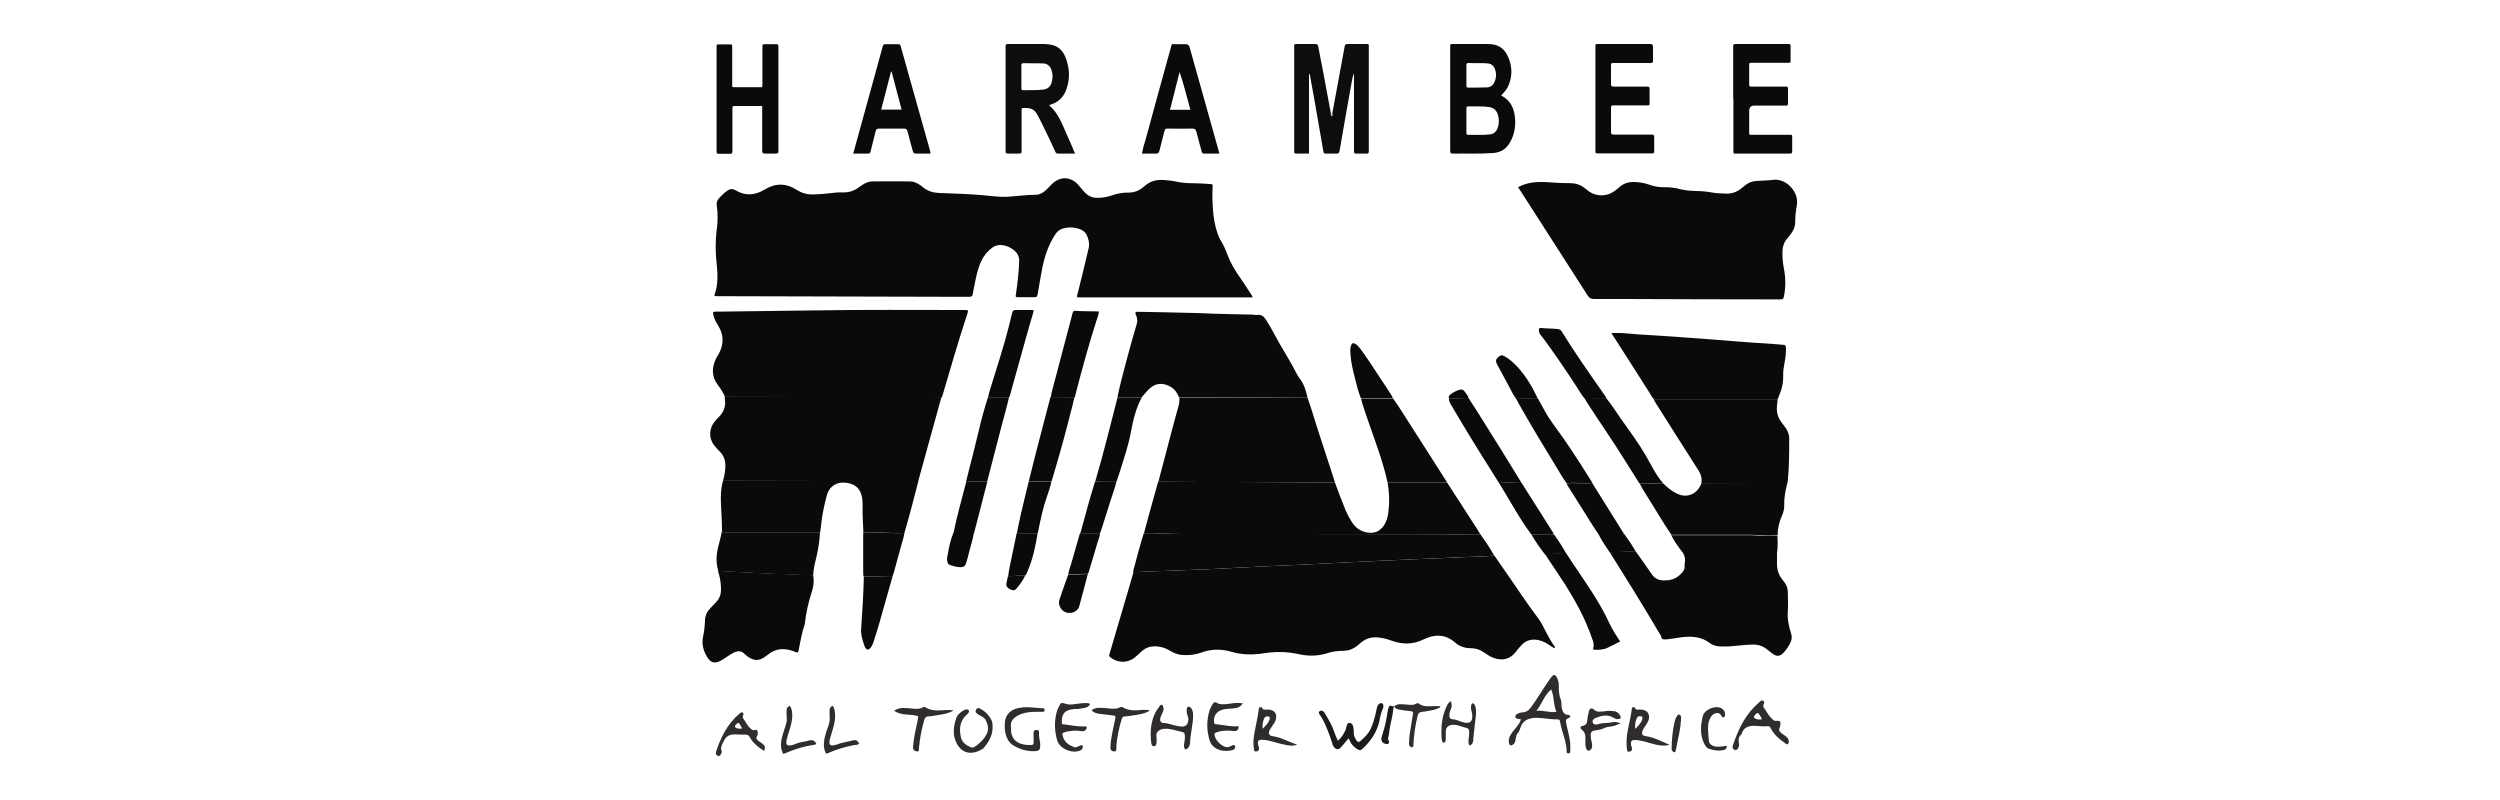 <?xml version="1.0" encoding="UTF-8"?>
<svg xmlns="http://www.w3.org/2000/svg" id="Angelicum" viewBox="0 0 125 40">
  <path d="M62.61,14.87h-8.75c-.02-.1.02-.18.04-.26.18-.74.37-1.49.54-2.23.04-.19,0-.35-.06-.52-.08-.25-.26-.38-.51-.44-.19-.05-.38-.06-.58-.03-.23.04-.41.14-.54.35-.33.51-.52,1.08-.64,1.68-.08.42-.15.83-.22,1.25-.04.19-.04.19-.23.19-.24,0-.47,0-.71,0-.18,0-.18,0-.15-.18.08-.54.14-1.08.16-1.63,0-.23-.09-.4-.26-.54-.17-.13-.35-.22-.56-.25-.18-.03-.35,0-.51.11-.25.18-.44.41-.57.69-.18.39-.26.8-.34,1.22-.03.14-.06.28-.08.42-.02.11-.07.14-.17.14-.33,0-.66,0-.99,0-3.83-.01-7.66-.02-11.49-.03-.05,0-.1,0-.15,0-.13,0-.14-.01-.09-.14.15-.46.14-.94.09-1.41-.07-.6-.08-1.2,0-1.8.05-.38.06-.77,0-1.16-.03-.17.02-.3.13-.41.12-.13.25-.26.4-.36.13-.09.26-.1.4-.02.49.3.98.26,1.46-.03.53-.33,1.07-.33,1.6.01.27.17.56.25.88.23.24-.01.47-.02.71-.05.24-.03.49-.06.73-.05.3.01.56-.08.8-.26.19-.14.39-.27.64-.29.01,0,.03,0,.04,0,.62,0,1.25-.01,1.87,0,.18,0,.35.08.5.18.06.04.12.08.17.13.23.18.5.26.8.27.72.02,1.45.05,2.17.11.41.03.81.1,1.22.08.47-.03.94-.1,1.42-.1.19,0,.36-.09.5-.22.11-.1.21-.21.32-.32.41-.4.94-.38,1.32.05.1.11.19.23.29.34.19.21.42.32.7.3.22,0,.44-.04.65-.11.29-.1.58-.16.88-.15.3,0,.56-.12.78-.32.28-.25.6-.34.97-.31.21.02.41.03.62.08.27.06.54.08.81.08.29,0,.57.02.86.04.15.01.16.01.15.17-.02.37-.01.75.02,1.12.03.39.09.78.22,1.16.05.15.11.29.2.43.12.19.21.41.29.62.15.41.36.78.61,1.13.2.28.38.57.57.86.03.05.08.1.09.19Z" style="fill:#0a0a0c; stroke-width:0px;"></path>
  <path d="M74.72,27.78c.24.35.48.7.72,1.04.47.68.93,1.38,1.43,2.04.17.22.29.46.41.7.14.27.28.53.46.78.01.02.02.03,0,.07-.12-.04-.22-.12-.32-.19-.21-.14-.44-.23-.7-.24-.25,0-.46.08-.63.26-.1.11-.2.22-.29.34-.36.48-.86.46-1.29.24-.11-.06-.22-.14-.33-.21-.19-.13-.4-.2-.63-.2-.3,0-.57-.08-.79-.28-.49-.43-1.03-.43-1.58-.16-.52.26-1.05.26-1.58.07-.24-.09-.48-.15-.73-.17-.31-.02-.58.06-.82.26-.06.05-.12.1-.18.15-.21.17-.44.26-.71.26-.28,0-.56.04-.83.13-.46.14-.92.14-1.38.04-.58-.13-1.15-.14-1.73-.05-.57.09-1.12.09-1.68-.08-.49-.14-.99-.13-1.48.05-.3.11-.61.14-.93.12-.24-.01-.46-.11-.66-.23-.19-.12-.4-.18-.63-.2-.29-.02-.54.05-.75.24-.12.11-.24.23-.37.33-.33.26-.8.26-1.14.02-.14-.1-.14-.1-.09-.26.3-1.03.61-2.06.91-3.09.09-.32.19-.64.28-.97.07.02.14.01.21.01.69-.03,1.37-.06,2.06-.08.96-.03,1.92-.08,2.88-.13.9-.05,1.8-.09,2.71-.13.87-.04,1.75-.09,2.62-.13,1.21-.06,2.42-.12,3.63-.17.85-.04,1.7-.06,2.56-.11.46-.02.93-.02,1.39-.07Z" style="fill:#0a0a0c; stroke-width:0px;"></path>
  <path d="M75.9,9.36c.48-.26.98-.28,1.48-.25.38.03.76.05,1.14.05.27,0,.51.08.72.25.07.06.15.11.22.17.39.26.89.25,1.27-.03.1-.07.19-.15.28-.23.19-.15.4-.22.64-.22.28,0,.54.04.8.13.25.09.51.14.78.13.27,0,.53.03.79.1.24.06.48.08.72.09.28,0,.56.02.83.07.24.05.48.05.73.06.28.01.52-.07.74-.24.08-.07.17-.14.25-.2.15-.11.31-.17.5-.19.29-.02.59-.02.88-.06.64-.08,1.3.62,1.17,1.28-.05.27-.08.55-.08.83,0,.22-.08.42-.22.6-.07.08-.13.17-.2.25-.15.19-.22.41-.22.66,0,.27.02.53.07.79.09.45.1.9.02,1.35-.04.22-.05.22-.26.22-2.57,0-5.13-.01-7.7-.02-.52,0-1.03,0-1.55,0-.16,0-.24-.05-.32-.18-1.01-1.58-2.02-3.15-3.03-4.72-.15-.23-.29-.45-.44-.68Z" style="fill:#0a0a0c; stroke-width:0px;"></path>
  <path d="M36.24,19.82c-.09-.2-.21-.39-.34-.56-.33-.43-.32-.89-.09-1.35.04-.08.09-.15.13-.22.25-.47.26-.93-.02-1.39-.1-.17-.21-.34-.25-.54-.03-.17-.03-.17.13-.18.09,0,.17,0,.26,0,1.57-.02,3.14-.04,4.71-.06,2.46-.04,4.92-.02,7.37-.02.3,0,.3-.02.2.27-.43,1.32-.82,2.65-1.21,3.99-.01.04-.03.08-.05.12-.26,0-.53-.02-.79-.02-3.28,0-6.57-.01-9.85-.02-.06,0-.13,0-.19,0Z" style="fill:#0a0a0c; stroke-width:0px;"></path>
  <path d="M36.24,19.82c.06,0,.13,0,.19,0,3.28,0,6.57.01,9.85.02.27,0,.53.02.79.02-.39,1.4-.77,2.8-1.16,4.2-.02,0-.04,0-.06,0-3.16,0-6.33-.02-9.49-.02-.07,0-.14.01-.21-.01.08-.24.11-.49.12-.74,0-.27-.08-.5-.27-.7-.08-.09-.17-.17-.25-.27-.32-.37-.32-.88,0-1.26.06-.08.13-.15.2-.22.26-.26.35-.56.29-.92,0-.03,0-.06,0-.09Z" style="fill:#0a0a0c; stroke-width:0px;"></path>
  <path d="M66.74,24.11c.16.43.32.86.49,1.28.09.24.21.47.35.69.18.3.45.5.81.55.34.05.61-.07.8-.35.14-.2.2-.44.23-.68.06-.49.05-.98-.04-1.47.91,0,1.83,0,2.74,0,.08,0,.16,0,.23-.01.44.68.88,1.36,1.32,2.04.12.18.23.36.34.54-.08.05-.17.04-.25.04-.57,0-1.13-.03-1.7-.03-4.31-.01-8.62-.01-12.93-.01-.64,0-1.29-.05-1.93-.04.16-.6.32-1.2.49-1.8.07-.26.15-.52.22-.78.07,0,.14.01.21.01,2.55,0,5.1.02,7.65.03.32,0,.64,0,.97,0Z" style="fill:#0a0a0c; stroke-width:0px;"></path>
  <path d="M58.96,19.88c-.09-.19-.18-.38-.38-.51-.33-.21-.72-.27-1.07.03-.16.14-.29.31-.43.47-.4,0-.8,0-1.21,0,.13-.65.31-1.29.48-1.94.15-.58.32-1.16.49-1.74.04-.13.02-.24-.01-.36-.02-.07-.07-.13-.06-.2.03-.05.09-.04.14-.04.95.02,1.91.03,2.86.06.25,0,.5.02.75.03.7.02,1.4.04,2.11.05.07,0,.15.03.21.02.26-.05.38.11.5.3.25.4.45.81.69,1.22.29.48.57.96.83,1.46.04.08.09.15.14.21.21.28.3.61.38.95-.09,0-.19,0-.28,0-2.05,0-4.1-.02-6.14-.02Z" style="fill:#0a0a0c; stroke-width:0px;"></path>
  <path d="M58.96,19.88c2.05,0,4.1.02,6.14.02.09,0,.19,0,.28,0,.18.49.32.99.48,1.49.3.91.59,1.82.89,2.73-.32,0-.64,0-.97,0-2.55,0-5.1-.02-7.65-.03-.07,0-.14,0-.21-.01.18-.7.37-1.39.55-2.09.15-.58.31-1.16.47-1.74.04-.13.02-.25.03-.38Z" style="fill:#0a0a0c; stroke-width:0px;"></path>
  <path d="M88.85,27.56c0,.19,0,.39,0,.58-.01.32.07.59.27.84.05.06.09.13.14.19.09.13.12.27.13.42.01.33.02.66,0,.99-.03.37.05.73.16,1.08.07.21.03.39-.08.57-.09.16-.19.31-.32.43-.16.16-.31.17-.5.04-.09-.06-.18-.14-.27-.21-.22-.18-.46-.27-.75-.26-.4,0-.79.07-1.18.09-.16,0-.33.01-.49,0-.17-.02-.33-.06-.46-.16-.5-.38-1.05-.36-1.62-.27-.21.03-.41.07-.62.08-.1,0-.18,0-.2-.13,0-.07-.06-.13-.1-.19-.79-1.35-1.62-2.68-2.46-4.02.07-.04.14-.02.21-.03.36-.01.71-.03,1.07-.04.27.38.54.75.8,1.14.16.24.38.33.66.32.26,0,.5-.06.71-.24.17-.15.32-.29.28-.54,0-.01,0-.03,0-.04.06-.24,0-.45-.14-.65.2,0,.4-.02.6-.02,1.39-.02,2.78,0,4.16.02Z" style="fill:#0a0a0c; stroke-width:0px;"></path>
  <path d="M57.2,26.66c.64-.01,1.29.04,1.93.04,4.31,0,8.62,0,12.93.01.57,0,1.13.03,1.7.03.09,0,.17.01.25-.04.25.35.49.7.7,1.08-.46.05-.93.05-1.39.07-.85.04-1.7.07-2.56.11-1.21.05-2.42.11-3.63.17-.87.04-1.75.09-2.62.13-.9.04-1.8.08-2.71.13-.96.05-1.92.1-2.88.13-.69.02-1.37.06-2.06.08-.07,0-.14.01-.21-.01.17-.65.34-1.29.54-1.93Z" style="fill:#0a0a0c; stroke-width:0px;"></path>
  <path d="M82.7,19.96c-.1-.08-.14-.2-.21-.3-.61-.96-1.22-1.92-1.84-2.88-.02-.04-.04-.07-.08-.13.17,0,.31,0,.46,0,.3.02.6.05.9.07.76.05,1.52.09,2.27.15.87.06,1.74.13,2.61.2.66.05,1.33.1,1.99.14.12,0,.24.03.36.03.1,0,.13.05.14.15,0,.24-.02.49-.07.73-.04.22-.08.44-.07.66.01.34-.06.66-.19.96-.03.08-.05.17-.1.23-.73,0-1.46,0-2.19,0-1.33,0-2.66,0-3.99,0Z" style="fill:#0a0a0c; stroke-width:0px;"></path>
  <path d="M82.7,19.96c1.33,0,2.66,0,3.99,0,.73,0,1.46,0,2.19,0-.01.15-.03.3-.04.45,0,.26.07.49.23.7.06.08.12.16.18.24.13.17.21.36.21.58,0,.7,0,1.4-.07,2.1,0,.06-.02.11-.04.17-1.34,0-2.69,0-4.03-.01-.09,0-.17,0-.26-.01.05-.24,0-.44-.13-.65-.73-1.14-1.45-2.28-2.17-3.42-.03-.04-.05-.09-.07-.13Z" style="fill:#0a0a0c; stroke-width:0px;"></path>
  <path d="M36.16,24.02c.07.02.14.01.21.01,3.16,0,6.33.02,9.49.02.02,0,.04,0,.06,0-.22.87-.45,1.74-.7,2.6-.68.02-1.37-.05-2.05-.03-.02-.44-.05-.87-.04-1.31,0-.18,0-.36-.05-.53-.1-.38-.34-.62-.88-.65-.41-.02-.74.22-.85.61-.13.48-.24.97-.29,1.47-.01.14-.04.27-.05.4-1.57,0-3.14,0-4.71,0-.07,0-.14.02-.2-.04,0-.45-.03-.9-.05-1.35-.02-.41-.01-.81.11-1.21Z" style="fill:#0a0a0c; stroke-width:0px;"></path>
  <path d="M40.66,28.77c.05.28.02.55-.07.82-.16.5-.28,1.01-.34,1.53,0,.03,0,.06-.01.08-.15.43-.22.88-.31,1.32,0,.03-.02.07-.04.1-.08.01-.13-.03-.19-.05-.46-.17-.9-.17-1.3.16-.07.05-.14.1-.21.15-.22.14-.44.16-.67.03-.12-.06-.22-.14-.31-.23-.15-.14-.3-.14-.48-.07-.13.06-.25.14-.37.22-.14.09-.27.19-.42.25-.22.09-.39.04-.53-.15-.22-.32-.34-.68-.26-1.08.06-.27.09-.55.1-.83,0-.21.08-.41.23-.57.11-.12.23-.24.34-.36.16-.17.23-.38.23-.61,0-.25-.03-.49-.09-.72-.02-.07-.05-.14-.05-.21.05,0,.1,0,.15,0,.69.04,1.37.08,2.06.11.84.04,1.69.06,2.53.1Z" style="fill:#0a0a0c; stroke-width:0px;"></path>
  <path d="M85.07,24.16c.08.02.17.01.26.01,1.34,0,2.69,0,4.03.01-.1.37-.16.74-.15,1.12,0,.16-.04.31-.1.46-.15.32-.23.66-.23,1.02-.08-.03-.17-.04-.25-.02-.11.03-.23.02-.34.02-.25,0-.5-.04-.75-.04-1.32,0-2.64,0-3.97,0-.37-.54-.7-1.1-1.04-1.65-.19-.31-.39-.6-.55-.92.07,0,.14,0,.21,0,.32,0,.64.02.96-.01.22.22.45.41.74.54.47.21.92,0,1.12-.4.02-.04.04-.09.07-.13Z" style="fill:#0a0a0c; stroke-width:0px;"></path>
  <path d="M66.61,5.7c.18-.99.37-1.98.55-2.98.02-.13.05-.25.07-.38.01-.11.06-.14.17-.14.29,0,.57,0,.86,0,.21,0,.18,0,.18.19,0,1.7,0,3.4,0,5.1,0,.03,0,.06,0,.09,0,.07-.03.1-.1.1-.18,0-.36,0-.54,0-.07,0-.1-.03-.1-.1,0-.14,0-.27,0-.41,0-1.09,0-2.18,0-3.27,0-.08,0-.16-.01-.24-.08.24-.11.5-.16.75-.19,1.04-.37,2.09-.55,3.13-.02.11-.06.14-.16.14-.16,0-.32,0-.47,0-.16,0-.16,0-.19-.16-.06-.35-.12-.69-.18-1.04-.16-.92-.32-1.84-.49-2.77-.01,0-.03,0-.04,0v3.97c-.24,0-.45,0-.65,0-.06,0-.09-.03-.09-.09,0-.05,0-.1,0-.15,0-1.66,0-3.33,0-4.99,0-.03,0-.06,0-.09,0-.16,0-.16.15-.16.3,0,.6,0,.9,0,.12,0,.14.05.16.15.07.4.15.8.23,1.2.13.72.27,1.44.4,2.15,0,.01,0,.03,0,.04,0,.03.01.07.03.07.03,0,.05-.03.05-.05,0-.02,0-.04,0-.06Z" style="fill:#0d0d0f; stroke-width:0px;"></path>
  <path d="M75.07,4.78c.46.24.64.64.68,1.12.04.42-.03.83-.24,1.2-.18.33-.45.52-.84.55-.68.05-1.36.02-2.04.03-.08,0-.12-.02-.12-.11,0-.04,0-.07,0-.11,0-1.68,0-3.37,0-5.05,0-.04,0-.09,0-.13,0-.05.02-.08.08-.08.02,0,.04,0,.06,0,.58,0,1.16,0,1.74,0,.57,0,.91.26,1.1.87.13.43.1.86-.1,1.28-.08.16-.21.29-.33.42ZM73.32,6.04c0,.2,0,.4,0,.6,0,.05,0,.1.08.1.37,0,.73.02,1.09-.02.2-.02.34-.15.4-.34.07-.21.07-.42.01-.63-.07-.23-.21-.36-.45-.4-.35-.05-.7-.02-1.05-.03-.07,0-.08.04-.08.1,0,.21,0,.42,0,.62ZM73.32,3.75c0,.17,0,.34,0,.52,0,.06,0,.11.09.11.31,0,.62,0,.92-.01.17,0,.32-.09.39-.26.11-.24.11-.49,0-.72-.07-.14-.19-.21-.34-.22-.31-.03-.63,0-.95-.02-.08,0-.12.03-.11.11,0,.16,0,.33,0,.49Z" style="fill:#0a0a0c; stroke-width:0px;"></path>
  <path d="M53.76,7.68c-.31,0-.58,0-.86,0-.1,0-.12-.06-.15-.13-.18-.39-.36-.78-.55-1.16-.11-.22-.21-.44-.33-.65-.17-.31-.35-.35-.72-.34-.06,0-.07.03-.07.08,0,.05,0,.1,0,.15,0,.62,0,1.25,0,1.87,0,.17,0,.18-.18.18-.16,0-.33,0-.49,0-.09,0-.14-.02-.13-.12,0-.04,0-.09,0-.13,0-1.66,0-3.33,0-4.99,0-.05,0-.1,0-.15,0-.06.03-.09.09-.09.01,0,.03,0,.04,0,.59,0,1.19,0,1.78,0,.62.01,1,.21,1.19,1,.1.39.09.78-.03,1.17-.12.42-.38.73-.82.86-.02,0-.03.02-.07.04.46.39.65.94.88,1.46.14.3.27.61.41.94ZM51.07,3.82c0,.19,0,.39,0,.58,0,.06,0,.11.09.11.34-.01.67.01,1.01-.03.22-.03.35-.15.41-.35.06-.2.07-.41,0-.61-.06-.21-.21-.34-.43-.35-.32-.01-.64,0-.97-.01-.08,0-.12.03-.11.11,0,.19,0,.37,0,.56Z" style="fill:#0d0d0f; stroke-width:0px;"></path>
  <path d="M82.63,3.12c-.08.05-.17.03-.24.03-.56,0-1.12,0-1.68,0-.15,0-.16,0-.16.15,0,.3,0,.6,0,.9,0,.1.03.13.13.13.49,0,.99,0,1.48,0,.04,0,.09,0,.13,0,.18,0,.19,0,.19.19,0,.2,0,.4,0,.6,0,.15,0,.15-.15.15-.51,0-1.02,0-1.53,0-.04,0-.09,0-.13,0-.1-.01-.12.04-.12.12,0,.4,0,.8,0,1.2,0,.12.04.14.15.14.59,0,1.18,0,1.76,0,.04,0,.09,0,.13,0,.08,0,.12.02.12.11,0,.24,0,.49,0,.73,0,.07-.03.11-.1.1-.02,0-.04,0-.06,0-.87,0-1.75,0-2.62,0-.16,0-.16,0-.16-.16,0-1.72,0-3.44,0-5.16,0-.15,0-.15.15-.15.86,0,1.72,0,2.58,0,.11,0,.15.03.15.14,0,.26,0,.51,0,.77Z" style="fill:#0a0a0c; stroke-width:0px;"></path>
  <path d="M38.13,5.3c-.47,0-.91,0-1.36,0-.14,0-.15,0-.15.16,0,.65,0,1.3,0,1.96,0,.04,0,.09,0,.13,0,.1-.02.15-.13.14-.19,0-.37,0-.56,0-.07,0-.1-.03-.1-.1,0-.04,0-.09,0-.13,0-1.67,0-3.34,0-5.01,0-.26-.04-.23.24-.23.13,0,.26,0,.39,0,.15,0,.15,0,.15.15,0,.58,0,1.16,0,1.74,0,.29-.04.25.25.25.38,0,.76,0,1.14,0,.03,0,.07,0,.1,0,.03-.11.02-.21.02-.31,0-.56,0-1.12,0-1.68,0-.15,0-.16.15-.16.16,0,.33,0,.49,0,.15,0,.16,0,.16.15,0,.14,0,.29,0,.43,0,1.54,0,3.08,0,4.62,0,.05,0,.1,0,.15,0,.1-.04.12-.13.12-.18,0-.36,0-.54,0-.12,0-.14-.05-.14-.15,0-.67,0-1.33,0-2,0-.07,0-.14,0-.24Z" style="fill:#0a0a0c; stroke-width:0px;"></path>
  <path d="M40.66,28.77c-.84-.03-1.69-.06-2.53-.1-.69-.03-1.37-.08-2.06-.11-.05,0-.1,0-.15,0-.13-.39-.11-.79-.02-1.18.06-.27.15-.53.19-.81.06.06.13.04.2.04,1.57,0,3.14,0,4.71,0-.02.44-.09.86-.19,1.29-.07.28-.14.57-.15.86Z" style="fill:#0a0a0c; stroke-width:0px;"></path>
  <path d="M86.66,4.94c0-.85,0-1.71,0-2.56,0-.18,0-.18.17-.18.85,0,1.69,0,2.54,0,.16,0,.16,0,.16.17,0,.19,0,.37,0,.56,0,.24.02.21-.22.21-.54,0-1.08,0-1.61,0-.28,0-.24-.02-.24.24,0,.27,0,.53,0,.8,0,.15,0,.15.16.15.53,0,1.06,0,1.59,0,.2,0,.19-.01.19.19,0,.19,0,.39,0,.58,0,.18,0,.18-.17.18-.5,0-1,0-1.51,0q-.26,0-.26.26c0,.33,0,.66,0,.99,0,.24-.03.21.22.21.58,0,1.16,0,1.74,0,.2,0,.19-.02.19.18,0,.2,0,.4,0,.6,0,.15,0,.15-.15.16-.24,0-.49,0-.73,0-.61,0-1.22,0-1.83,0-.25,0-.23.04-.23-.22,0-.84,0-1.68,0-2.52Z" style="fill:#0a0a0c; stroke-width:0px;"></path>
  <path d="M46.51,7.68c-.24,0-.48,0-.71,0-.1,0-.14-.04-.16-.13-.09-.32-.18-.65-.26-.97-.03-.11-.07-.15-.18-.15-.42,0-.83,0-1.25,0-.11,0-.15.04-.17.14-.08.33-.17.66-.25,1-.02.09-.06.12-.14.11-.24,0-.47,0-.73,0,.09-.33.17-.63.26-.94.4-1.45.8-2.91,1.2-4.36.05-.17.05-.17.23-.17.16,0,.32,0,.47,0,.19,0,.19,0,.24.19.18.65.37,1.31.55,1.96.3,1.07.6,2.13.9,3.2,0,.03.02.07,0,.13ZM44.58,3.58s-.02,0-.03,0c-.16.63-.32,1.26-.49,1.9h1.02c-.17-.64-.33-1.27-.5-1.9Z" style="fill:#0a0a0c; stroke-width:0px;"></path>
  <path d="M57.1,7.68c.04-.26.12-.5.19-.74.41-1.52.83-3.03,1.25-4.55.06-.23.03-.18.24-.18.16,0,.33,0,.49,0,.13,0,.17.04.21.15.18.65.37,1.31.55,1.96.29,1.05.59,2.09.88,3.14.02.07.04.14.06.22-.27,0-.52,0-.77,0-.09,0-.1-.05-.12-.12-.09-.33-.18-.65-.26-.97-.03-.11-.07-.16-.2-.16-.4.01-.8,0-1.2,0-.16,0-.16,0-.21.17-.08.31-.16.62-.24.94-.03.11-.08.15-.19.14-.22,0-.44,0-.68,0ZM59.52,5.49c-.18-.65-.33-1.28-.54-1.89-.16.63-.32,1.25-.48,1.89h1.02Z" style="fill:#0a0a0c; stroke-width:0px;"></path>
  <path d="M72.35,24.12c-.08,0-.16.01-.23.01-.91,0-1.83,0-2.74,0-.24-1.1-.65-2.14-1.01-3.19-.11-.34-.24-.68-.32-1.02.11,0,.21,0,.32,0,.43,0,.85,0,1.28,0,.31.42.57.87.86,1.31.6.93,1.19,1.87,1.79,2.8.02.04.04.07.06.11Z" style="fill:#0a0a0c; stroke-width:0px;"></path>
  <path d="M78.3,27.65c.74,1.15,1.58,2.24,2.16,3.49.15.32.34.63.55.93-.23.12-.44.23-.66.33-.19.09-.4.09-.61.09-.06,0-.1-.03-.08-.09.06-.16,0-.31-.05-.46-.34-1-.84-1.91-1.41-2.8-.26-.41-.54-.81-.81-1.22-.05-.07-.09-.14-.14-.22.35-.02.7-.04,1.05-.06Z" style="fill:#0a0a0c; stroke-width:0px;"></path>
  <path d="M52.54,19.86c.04-.3.14-.58.21-.87.29-1.1.58-2.2.87-3.3.02-.08.04-.16.14-.15.39.03.79.02,1.18.03,0,.18-.08.32-.12.47-.39,1.22-.73,2.46-1.05,3.7-.01.05-.01.1-.05.14-.39,0-.79,0-1.18-.01Z" style="fill:#0a0a0c; stroke-width:0px;"></path>
  <path d="M78.34,24.17c-.2-.26-.36-.55-.53-.83-.64-1.05-1.28-2.1-1.88-3.17-.04-.07-.08-.15-.12-.23.36-.02.73,0,1.09-.01.11.21.23.41.34.62.27.49.62.92.94,1.38.5.72.97,1.46,1.44,2.21-.19.03-.38,0-.57.01-.23,0-.47-.02-.7.01Z" style="fill:#0a0a0c; stroke-width:0px;"></path>
  <path d="M52.54,19.86c.39,0,.79,0,1.18.01-.1.47-.24.93-.35,1.39-.23.89-.48,1.77-.74,2.64-.02.06-.04.12-.06.18-.38,0-.75-.01-1.13-.02.34-1.39.71-2.77,1.07-4.16,0-.02.02-.04.03-.06Z" style="fill:#0a0a0c; stroke-width:0px;"></path>
  <path d="M83.14,24.16c-.32.03-.64,0-.96.01-.07,0-.14,0-.21,0-.23-.37-.47-.74-.7-1.11-.61-.99-1.28-1.94-1.91-2.92-.04-.07-.08-.13-.12-.2.11,0,.21,0,.32,0,.25,0,.51.02.76-.02.26.32.49.67.72,1.01.43.61.88,1.21,1.25,1.85.13.22.24.44.37.66.14.25.3.49.48.71Z" style="fill:#0a0a0c; stroke-width:0px;"></path>
  <path d="M73.43,19.91c.28.43.56.86.83,1.3.61.97,1.21,1.95,1.81,2.92-.1.03-.21.01-.32.01-.27,0-.53-.02-.8.01-.59-.94-1.18-1.87-1.75-2.82-.21-.36-.43-.72-.65-1.09-.06-.1-.1-.2-.11-.32.33,0,.65-.01.98-.02Z" style="fill:#0a0a0c; stroke-width:0px;"></path>
  <path d="M55.88,19.87c.4,0,.8,0,1.21,0-.29.53-.43,1.12-.54,1.71-.13.7-.36,1.37-.57,2.04-.05.16-.1.31-.16.47-.35,0-.71,0-1.06-.01.4-1.36.74-2.73,1.09-4.1,0-.03.02-.07.03-.1Z" style="fill:#0a0a0c; stroke-width:0px;"></path>
  <path d="M48.31,24.05c.21-.84.43-1.67.63-2.52.13-.56.28-1.12.46-1.67.35,0,.7,0,1.05,0-.1.48-.25.95-.37,1.43-.24.93-.48,1.85-.72,2.78-.08,0-.16,0-.24,0-.27-.01-.54.02-.82-.02Z" style="fill:#0a0a0c; stroke-width:0px;"></path>
  <path d="M50.46,19.86c-.35,0-.7,0-1.05,0,.02-.17.08-.33.13-.5.31-1.02.65-2.03.91-3.07.05-.22.11-.43.16-.65.02-.1.07-.14.18-.14.26,0,.52,0,.77,0,.13,0,.14.01.1.14-.13.44-.26.88-.38,1.32-.25.9-.5,1.79-.75,2.69-.02.07-.03.14-.07.2Z" style="fill:#0a0a0c; stroke-width:0px;"></path>
  <path d="M83.56,26.76c1.32,0,2.64,0,3.97,0,.25,0,.5.04.75.04.11,0,.23,0,.34-.02.08-.02.17-.01.25.02.02.26.02.52-.01.78-1.39-.02-2.78-.04-4.16-.02-.2,0-.4.02-.6.02-.2-.25-.38-.52-.53-.8Z" style="fill:#0a0a0c; stroke-width:0px;"></path>
  <path d="M80.33,19.93c-.25.04-.51,0-.76.02-.11,0-.21,0-.32,0-.17-.2-.3-.43-.45-.66-.51-.78-1.03-1.55-1.58-2.3-.07-.09-.14-.18-.21-.27-.05-.06-.06-.13-.07-.2,0-.09.02-.13.12-.12.27.03.54.02.81.05.1.01.17.04.22.13.66,1.07,1.38,2.09,2.1,3.12.05.07.11.13.13.22Z" style="fill:#0a0a0c; stroke-width:0px;"></path>
  <path d="M43.17,26.62c.68-.02,1.37.06,2.05.03-.02.19-.09.37-.14.56-.13.47-.26.95-.39,1.42-.02.08-.05.15-.08.22-.48-.01-.96-.02-1.44-.03,0-.06-.01-.13-.01-.19,0-.62,0-1.24,0-1.86,0-.05,0-.1,0-.15Z" style="fill:#0a0a0c; stroke-width:0px;"></path>
  <path d="M43.18,28.82c.48.01.96.02,1.44.03-.23.8-.45,1.6-.68,2.4-.08.27-.16.53-.25.8-.04.13-.09.26-.18.36-.09.1-.17.09-.24-.02-.02-.02-.03-.05-.04-.08-.11-.3-.2-.6-.17-.92.06-.83.11-1.66.13-2.49,0-.03,0-.06.01-.08Z" style="fill:#0a0a0c; stroke-width:0px;"></path>
  <path d="M78.34,24.17c.23-.04.47,0,.7-.01.19,0,.38.01.57-.01.53.85,1.07,1.71,1.6,2.56-.06.07-.15.04-.22.04-.35,0-.69,0-1.04,0-.29-.42-.55-.85-.82-1.28-.23-.37-.47-.74-.7-1.11-.04-.06-.08-.12-.1-.19Z" style="fill:#0a0a0c; stroke-width:0px;"></path>
  <path d="M74.95,24.15c.27-.03.53,0,.8-.01.11,0,.21.01.32-.01.53.84,1.06,1.68,1.59,2.51.01.02.02.04.02.06-.06.07-.15.04-.22.04-.29,0-.58,0-.88,0-.32-.42-.59-.86-.86-1.31-.26-.43-.51-.86-.77-1.29Z" style="fill:#0a0a0c; stroke-width:0px;"></path>
  <path d="M76.04,35.96c-.06,0-.11-.01-.16-.02-.05-.01-.1-.03-.11-.09-.01-.07.02-.11.07-.14.08-.05.17-.08.26-.09.2,0,.34-.1.46-.27.31-.42.56-.86.86-1.29.06-.08.11-.17.18-.24.08-.1.17-.09.23.03.07.13.11.26.11.41,0,.24,0,.48.1.72.05.13.02.28.05.42.04.19.11.34.34.35.04,0,.07.02.08.06,0,.05-.03.07-.07.09-.16.07-.16.07-.13.25.06.34.17.67.2,1.01.01.14.01.27,0,.41,0,.06-.02.1-.09.1-.08,0-.09-.04-.09-.11,0-.36-.12-.69-.22-1.02-.04-.15-.08-.3-.11-.46-.01-.06-.02-.11-.1-.11-.35.01-.7-.07-1.05-.08-.1,0-.2,0-.3.03-.27.05-.45.21-.53.47-.03.1-.06.19-.13.26-.08.09-.09.21-.11.32-.02.11-.04.23-.17.28-.07.03-.12.03-.15-.06-.05-.15-.02-.28.05-.41.08-.16.21-.29.32-.43.08-.11.17-.21.21-.37ZM77.55,34.48c-.35.29-.44.71-.73,1.06.36-.04.66.11,1,.05-.16-.36-.1-.74-.26-1.12Z" style="fill:#302c2e; stroke-width:0px;"></path>
  <path d="M69.64,19.9c-.43,0-.85,0-1.28,0-.11,0-.21,0-.32,0-.14-.33-.21-.68-.3-1.02-.09-.36-.18-.72-.21-1.09-.01-.17-.04-.34.02-.51.04-.13.11-.15.23-.08.09.06.16.14.23.23.36.48.68.99,1.01,1.49.18.26.35.53.52.79.04.06.08.12.1.19Z" style="fill:#0a0a0c; stroke-width:0px;"></path>
  <path d="M48.31,24.05c.27.04.54.01.82.02.08,0,.16,0,.24,0-.22.85-.44,1.7-.66,2.56,0,.01-.01.02-.02.04-.34,0-.68,0-1.02,0,.17-.82.39-1.62.6-2.42.02-.06.03-.12.05-.18Z" style="fill:#0a0a0c; stroke-width:0px;"></path>
  <path d="M51.44,24.07c.38,0,.75.01,1.13.02-.05.25-.14.49-.22.73-.2.56-.32,1.15-.44,1.74,0,.03-.02.07-.03.1-.28,0-.57,0-.85,0-.06,0-.13,0-.18-.04.11-.57.24-1.13.38-1.7.07-.29.14-.57.21-.86Z" style="fill:#0a0a0c; stroke-width:0px;"></path>
  <path d="M54.76,24.08c.35,0,.71,0,1.06.01-.08.33-.2.64-.3.96-.15.48-.3.96-.45,1.43-.02.06-.05.12-.07.18-.33,0-.65,0-.98,0,.23-.87.47-1.73.73-2.58Z" style="fill:#0a0a0c; stroke-width:0px;"></path>
  <path d="M50.85,26.62c.05.05.12.04.18.04.28,0,.57,0,.85,0-.1.63-.23,1.26-.48,1.85-.04.1-.07.2-.15.28-.28-.03-.56.02-.84.02.03-.3.1-.59.16-.88.08-.38.16-.77.24-1.15.01-.05.01-.11.05-.16Z" style="fill:#0a0a0c; stroke-width:0px;"></path>
  <path d="M76.9,19.94c-.36,0-.73-.01-1.09.01-.14-.19-.24-.4-.35-.61-.21-.38-.41-.75-.61-1.13-.08-.16-.06-.26.08-.37.11-.09.18-.1.31-.02.25.14.45.33.64.53.43.47.75,1.02,1.02,1.6Z" style="fill:#0a0a0c; stroke-width:0px;"></path>
  <path d="M54.02,26.66c.33,0,.65,0,.98,0,0,.16-.08.3-.12.45-.14.48-.28.96-.43,1.44-.01.05-.02.1-.06.14-.33,0-.65.02-.98.03.03-.2.11-.38.16-.57.13-.47.27-.93.4-1.4,0-.03.03-.06.04-.1Z" style="fill:#0a0a0c; stroke-width:0px;"></path>
  <path d="M66.9,37.04c.2-.2.34-.4.41-.65,0-.03.01-.06.02-.08.02-.09.06-.18.17-.16.09.01.14.09.16.18.03.1.02.2.03.3,0,.15.05.28.14.4.05.07.11.09.18.03.21-.18.4-.36.52-.61.16-.34.24-.69.31-1.04.02-.09.04-.16.12-.22.11-.07.2-.03.21.1,0,.04,0,.09-.02.13-.1.2-.14.42-.18.64-.12.53-.41.96-.79,1.33-.15.15-.2.15-.37.03-.15-.11-.27-.23-.33-.41-.01-.03-.03-.07-.06-.09-.12.16-.25.31-.39.46-.13.13-.24.09-.34-.04-.05-.07-.07-.14-.09-.22-.14-.41-.28-.83-.5-1.21-.04-.07-.08-.13-.13-.2-.03-.04-.05-.09,0-.14.05-.05.1-.05.16-.02.06.03.1.08.13.14.17.29.35.58.45.9.05.16.12.31.2.48Z" style="fill:#1b1a1c; stroke-width:0px;"></path>
  <path d="M53.41,28.73c.33,0,.65-.02.98-.03-.14.54-.28,1.08-.43,1.62-.08.29-.48.42-.75.26-.2-.12-.31-.38-.24-.59.14-.42.29-.84.44-1.26Z" style="fill:#0a0a0c; stroke-width:0px;"></path>
  <path d="M88.84,36.04c.16,0,.2.03.18.18,0,.06-.02.12-.04.17-.06.12,0,.19.08.26.07.05.14.1.21.15.06.05.13.1.15.18.03.08.04.17-.03.22-.06.05-.12-.03-.16-.06-.29-.2-.54-.42-.7-.74-.03-.06-.06-.09-.13-.09-.23.02-.46-.01-.69-.02-.29,0-.52.08-.62.38,0,.03-.02.06-.04.07-.14.12-.13.28-.1.43.02.1,0,.18-.06.26-.03.05-.08.09-.14.07-.07-.03-.13-.07-.12-.16,0-.03.01-.06.02-.08.23-.7.53-1.36,1.05-1.9.1-.1.21-.2.31-.29.04-.04.09-.07.15-.03.06.04.07.09.03.15-.06.1-.02.17.04.25.12.17.22.37.38.51.06.06.13.12.22.09ZM88.08,35.95c0-.08-.06-.13-.09-.19-.08-.14-.14-.14-.25,0-.07.09-.06.13.05.18.09.04.19.04.29.03Z" style="fill:#302c2e; stroke-width:0px;"></path>
  <path d="M62.14,35.17c-.1.15-.21.21-.34.23-.13.02-.26.03-.38.04-.09,0-.19.02-.28.04-.32.08-.49.34-.43.66,0,.05.04.07.09.07.33.03.65.11.98.11.05,0,.14-.06.15.05.01.07-.08.18-.15.18-.07,0-.14,0-.21-.01-.24-.02-.47-.01-.7.06-.15.05-.16.07-.13.21.06.24.36.52.59.55.09.01.18-.04.27-.08.05-.02.11-.06.15.01.03.05-.01.18-.08.2-.39.13-1.02.06-1.19-.47-.15-.5-.16-1,0-1.5.02-.05.03-.1.06-.14.04-.08.08-.18.15-.24.09-.08.17.03.25.05.25.06.49,0,.72-.03.16-.02.31-.02.5.01Z" style="fill:#302c2e; stroke-width:0px;"></path>
  <path d="M53.13,36.21c.37.04.74.13,1.12.11.09,0,.11.03.07.12-.05.1-.11.13-.22.12-.21-.03-.41-.04-.62,0-.06,0-.11.02-.17.03-.21.06-.22.06-.15.28.09.27.31.4.56.49.09.03.18-.04.26-.07.05-.02.11-.07.15,0,.03.05-.01.18-.07.21-.4.22-1.07-.04-1.2-.48-.14-.48-.15-.96-.02-1.44.02-.08.06-.16.1-.24.11-.22.11-.22.34-.15.25.08.5,0,.74-.02.13-.01.26-.03.38-.01.03,0,.07,0,.1.05-.06.12-.17.17-.29.19-.11.02-.23.03-.34.05-.05,0-.1,0-.15,0-.39.04-.68.15-.62.76Z" style="fill:#302c2e; stroke-width:0px;"></path>
  <path d="M47.67,26.65c.34,0,.68,0,1.02,0-.05.35-.17.68-.25,1.02-.04.16-.08.32-.13.47-.05.16-.11.21-.27.22-.2,0-.38-.05-.56-.12-.09-.03-.1-.11-.12-.19-.02-.11,0-.23.03-.34.06-.37.14-.73.28-1.07Z" style="fill:#0a0a0c; stroke-width:0px;"></path>
  <path d="M57.53,36.77c0-.43.07-.81.25-1.16.04-.08.09-.16.15-.23.05-.06.07-.15.17-.14.05,0,.1.21.07.29-.02.07-.06.13-.09.2-.03.07-.05.13-.07.2-.02.12.04.21.15.22.27,0,.51.13.78.16.05,0,.1.02.15.02.19,0,.29-.09.32-.28.02-.1,0-.2-.04-.29-.04-.1-.04-.2-.03-.3,0-.05.02-.11.07-.12.06-.02.11.02.15.07.06.07.08.17.09.26.02.25-.02.5-.06.75-.03.21-.07.41-.08.62,0,.14-.02.29-.14.39-.09.07-.13.05-.16-.06-.02-.07-.01-.14,0-.21.02-.13.05-.25.03-.38,0-.07-.01-.15-.1-.17-.31-.07-.6-.19-.92-.17-.07,0-.14.02-.21.05-.13.07-.21.16-.19.32.02.13.02.26,0,.38-.02.08-.05.13-.14.12-.09,0-.09-.07-.11-.13-.03-.15-.03-.3-.03-.41Z" style="fill:#302c2e; stroke-width:0px;"></path>
  <path d="M83.47,37.24c-.24.07-.46.04-.68-.01-.28-.06-.55-.17-.83-.21-.08-.01-.16-.02-.23-.02-.14,0-.19.06-.18.2,0,.07.03.14.05.21.02.09-.03.15-.12.17-.08.02-.12,0-.13-.09-.03-.24-.03-.49,0-.73.06-.44.19-.87.24-1.31,0-.04.01-.09.07-.09.04,0,.09,0,.1.05.02.08.08.07.13.07.06,0,.13,0,.19,0,.3.02.45.26.34.55-.04.1-.1.19-.16.28-.05.06-.09.13-.12.2-.08.18-.03.28.16.3.42.06.79.27,1.18.43ZM81.77,36.44c.15-.16.29-.29.34-.47.04-.12,0-.16-.12-.16-.08,0-.12.04-.15.1-.07.15-.1.31-.08.52Z" style="fill:#302c2e; stroke-width:0px;"></path>
  <path d="M64.88,37.23c-.2.07-.36.06-.52.03-.23-.04-.46-.1-.69-.17-.17-.05-.35-.09-.53-.1-.22-.01-.28.05-.23.26.01.05.03.1.04.15.02.09-.02.15-.12.17-.08.02-.12,0-.13-.09-.05-.28-.03-.56.02-.83.05-.29.12-.57.17-.86.02-.11.03-.23.05-.34,0-.04.01-.09.07-.09.04,0,.1,0,.11.05.02.08.07.07.13.07.06,0,.13,0,.19,0,.3.02.44.24.34.53-.03.1-.1.19-.16.28-.05.07-.1.14-.14.22-.08.17-.02.28.16.3.42.06.79.28,1.23.43ZM63.13,36.44c.16-.16.3-.29.35-.48.03-.11,0-.14-.12-.14-.08,0-.12.03-.15.1-.07.16-.1.32-.08.52Z" style="fill:#302c2e; stroke-width:0px;"></path>
  <path d="M49.63,36.38c0,.41-.21.74-.47,1.05-.49.31-1.02.32-1.33-.27-.21-.4-.16-.84-.02-1.25.06-.18.23-.31.4-.41.03-.02.07-.02.1-.03.05,0,.1,0,.13.05.03.05,0,.1-.03.14-.02.02-.04.04-.06.06-.37.32-.4.74-.3,1.16.05.23.26.39.49.48.09.04.17,0,.24-.05.22-.16.41-.34.54-.58.14-.26.08-.5-.04-.74-.05-.09-.15-.14-.23-.19-.07-.04-.14-.07-.2-.12-.09-.07-.09-.13-.03-.22.05-.08.11-.06.18-.03.26.13.45.33.58.59.05.11.05.22.05.35Z" style="fill:#302c2e; stroke-width:0px;"></path>
  <path d="M51.81,35.59c-.24,0-.49.02-.72.1-.1.03-.2.08-.29.14-.18.13-.29.29-.25.53,0,.04,0,.07,0,.11.01.67.55.8,1.03.78.07,0,.1-.05.1-.11,0-.09,0-.17,0-.26,0-.09-.01-.19,0-.28.02-.09.1-.12.18-.1.08.01.1.06.09.14-.02.19.05.37.06.55.01.31-.03.37-.34.37-.37,0-.72-.11-1.02-.3-.27-.17-.37-.48-.41-.8-.01-.11,0-.22,0-.32.02-.34.22-.59.54-.7.25-.08.51-.09.77-.07.18.01.36.03.54.04.02,0,.04,0,.06,0,.06,0,.08.04.08.1,0,.07-.04.08-.1.08-.11,0-.23,0-.34,0Z" style="fill:#302c2e; stroke-width:0px;"></path>
  <path d="M81.04,36.16c-.2.08-.35.16-.53.17-.11.01-.21.03-.31.08-.13.07-.29.09-.44.11-.22.03-.24.14-.22.32,0,.12.05.24.06.36.01.1.02.2-.06.28-.1.09-.18.07-.23-.05-.03-.09-.05-.18-.04-.27,0-.1,0-.2,0-.3,0-.15-.05-.27-.17-.37-.12-.09-.1-.17.04-.2.16-.03.21-.12.22-.27.02-.15.04-.3.08-.44.05-.18.14-.21.27-.09.08.08.16.09.25.09.13,0,.26-.01.39-.03.12-.02.24,0,.36.01.15.02.24.11.31.24.04.09.02.13-.08.15-.09.02-.16,0-.24-.05-.3-.19-.62-.13-.92,0-.08.03-.17.1-.15.21.02.09.13.15.27.1.23-.08.48-.04.72-.1.13-.03.26,0,.43.06Z" style="fill:#302c2e; stroke-width:0px;"></path>
  <path d="M38.21,37.55c-.3-.19-.56-.39-.72-.69-.06-.11-.12-.13-.23-.13-.17,0-.34,0-.52-.01-.25,0-.43.08-.55.33-.08.16-.18.31-.11.5.02.06-.01.13-.05.18-.03.05-.07.1-.14.06-.06-.03-.11-.07-.09-.15,0-.01,0-.03,0-.04.23-.72.56-1.38,1.14-1.89.03-.02.06-.04.08-.07.04-.03.08-.03.12,0,.03.02.05.06.03.09-.08.13,0,.21.07.31.08.13.15.26.26.36.07.07.14.14.26.1.09-.03.13.04.13.13,0,.06,0,.12-.04.17-.07.12,0,.19.08.25.07.05.14.1.21.15.11.09.14.19.06.35ZM37.11,36.42c-.05-.09-.09-.16-.13-.22-.02-.03-.05-.08-.1-.04-.06.04-.12.08-.13.16,0,.05.04.07.08.09.08.03.17.03.28.01Z" style="fill:#302c2e; stroke-width:0px;"></path>
  <path d="M57.49,35.53c-.2.13-.42.17-.64.21-.2.03-.4.07-.6.08-.11,0-.15.06-.17.15-.13.43-.22.86-.26,1.3,0,.05,0,.1,0,.15,0,.07,0,.15-.11.15-.12,0-.19-.07-.19-.17,0-.27.05-.53.1-.79.05-.22.09-.45.14-.67.03-.14.03-.15-.13-.17-.22-.03-.44-.05-.66-.08-.14-.02-.28-.05-.39-.18.13-.09.25-.13.39-.12.15,0,.3.01.45.03.2.02.4.04.59-.06.04-.02.08-.02.12,0,.29.18.6.17.92.14.15-.01.3-.02.45.03Z" style="fill:#302c2e; stroke-width:0px;"></path>
  <path d="M44.72,35.53c.15-.1.28-.13.41-.13.17,0,.34.01.51.03.17.02.34.03.5-.06.05-.03.09-.03.14,0,.27.17.57.16.87.14.16-.01.32-.02.53.01-.24.15-.47.18-.7.22-.19.03-.38.07-.57.08-.11,0-.16.07-.19.16-.14.45-.22.92-.27,1.39,0,.01,0,.03,0,.04,0,.07.01.16-.09.16-.12,0-.21-.08-.21-.18.02-.31.07-.62.14-.93.05-.22.1-.43.12-.65-.39-.13-.83,0-1.21-.28Z" style="fill:#302c2e; stroke-width:0px;"></path>
  <path d="M72.53,35.04c.06.14.08.27.02.4-.05.11-.09.23-.08.35,0,.09.03.16.13.17.19,0,.36.1.54.15.36.1.5-.02.47-.39,0-.06-.03-.13-.04-.19-.03-.13-.04-.26.04-.37.12.02.15.12.17.22.06.26,0,.51-.03.77-.02.25-.06.5-.08.75,0,.14-.01.31-.19.38-.07-.1-.06-.21-.05-.31.02-.13.03-.26.03-.39,0-.1-.04-.17-.16-.19-.17-.04-.32-.11-.5-.14-.08-.01-.16-.02-.24,0-.18.04-.27.15-.27.33,0,.1,0,.2,0,.3,0,.05,0,.1-.01.15-.01.05-.02.1-.09.1-.07,0-.08-.05-.09-.1-.03-.12-.02-.24-.03-.36-.01-.44.05-.87.23-1.28.05-.12.11-.25.23-.33Z" style="fill:#302c2e; stroke-width:0px;"></path>
  <path d="M79.96,26.75c.35,0,.69,0,1.04,0,.08,0,.16.02.22-.04.2.28.4.56.56.86-.36.01-.71.03-1.07.04-.07,0-.14-.01-.21.03-.19-.29-.39-.57-.55-.88Z" style="fill:#0a0a0c; stroke-width:0px;"></path>
  <path d="M69.72,35.32c.1-.11.23-.11.35-.11.13,0,.26.02.39.03.12.01.23.01.33-.05.06-.04.11-.04.17,0,.17.13.38.13.58.12.16,0,.31-.01.47,0,.02.07-.03.07-.07.09-.12.06-.25.1-.39.12-.14.02-.28.06-.42.07-.16.01-.23.08-.26.24-.11.46-.17.91-.2,1.38,0,.06.02.14-.08.15-.08,0-.14-.07-.14-.17,0-.4.09-.8.15-1.19.02-.1.03-.2.05-.3.02-.1-.02-.13-.1-.14-.14-.02-.27-.02-.41-.05-.15-.03-.32-.02-.42-.17,0-.01,0-.02,0-.03Z" style="fill:#302c2e; stroke-width:0px;"></path>
  <path d="M86.34,37.31c0,.11-.06.17-.15.19-.25.06-.5.02-.74-.06-.14-.05-.21-.19-.27-.32-.1-.22-.13-.45-.13-.69,0-.2.04-.4.08-.59.07-.36.58-.55.86-.46.18.06.28.2.26.37,0,.05-.02.1-.07.12-.05.01-.08-.02-.1-.06-.05-.09-.11-.17-.23-.16-.14.01-.24.09-.31.2-.07.12-.11.25-.13.38-.03.27.02.53.03.79,0,.17.18.3.38.31.14.01.29,0,.43-.03.03,0,.07-.02.11,0Z" style="fill:#302c2e; stroke-width:0px;"></path>
  <path d="M76.59,26.75c.29,0,.58,0,.88,0,.08,0,.16.02.22-.04.22.3.43.62.61.95-.35.02-.7.04-1.05.06-.24-.3-.46-.62-.66-.96Z" style="fill:#0a0a0c; stroke-width:0px;"></path>
  <path d="M42.96,37.19c-.09.07-.19.05-.29.07-.42.09-.83.2-1.23.38-.14.06-.14.06-.19-.08-.09-.25-.06-.49,0-.74.05-.18.1-.36.17-.53.06-.17.08-.33.06-.5,0-.09,0-.19,0-.28,0-.1.04-.18.16-.22.07.11.1.23.11.35.02.23-.01.46-.07.68-.06.19-.11.38-.17.58-.02.08-.04.15-.04.23,0,.09.05.15.15.14.07,0,.14-.02.21-.04.26-.11.54-.13.81-.21.16-.04.24,0,.33.18Z" style="fill:#302c2e; stroke-width:0px;"></path>
  <path d="M39.49,35.28c.12.19.13.39.12.6-.02.25-.09.49-.17.73-.04.15-.1.3-.12.46-.02.17.04.22.21.2.07-.01.14-.03.21-.06.24-.11.5-.12.74-.19.15-.04.26.02.33.16-.02.06-.07.05-.1.06-.49.07-.96.21-1.42.41-.14.06-.14.06-.19-.09-.08-.23-.06-.47,0-.7.05-.19.11-.37.17-.55.06-.17.09-.33.06-.51-.01-.08,0-.17,0-.26,0-.14.01-.15.16-.26Z" style="fill:#302c2e; stroke-width:0px;"></path>
  <path d="M84.04,36.05c-.01.43-.14.87-.22,1.31-.01.06-.02.13-.04.19-.02.09-.07.07-.13.03-.06-.04-.07-.1-.07-.17.01-.46.05-.91.16-1.36.02-.09.06-.18.11-.25.02-.03.05-.08.1-.07.05,0,.09.05.1.1.01.06,0,.13,0,.21Z" style="fill:#302c2e; stroke-width:0px;"></path>
  <path d="M69.72,35.32s0,.02,0,.03c-.05,0-.05.03-.05.07-.03.29-.09.58-.16.86-.04.19-.04.4-.1.59-.02.06,0,.12.03.18.04.1-.02.17-.13.15-.18-.02-.28-.16-.23-.34.03-.12.08-.24.11-.37.1-.31.14-.63.2-.94,0-.05.02-.1.03-.15.04-.12.08-.14.2-.09.04.02.06,0,.09-.01Z" style="fill:#1b1a1c; stroke-width:0px;"></path>
  <path d="M50.41,28.81c.28,0,.56-.05.84-.02-.1.23-.25.43-.41.62-.1.12-.17.13-.32.06-.15-.07-.22-.16-.2-.29.02-.13.05-.25.08-.38Z" style="fill:#0a0a0c; stroke-width:0px;"></path>
  <path d="M73.43,19.91c-.33,0-.65.01-.98.02-.03-.08,0-.15.06-.2.13-.1.27-.18.43-.23.15-.05.23-.02.31.1.07.1.15.19.18.31Z" style="fill:#0a0a0c; stroke-width:0px;"></path>
  <path d="M66.61,5.7s0,.04,0,.06c0,.03-.02.06-.05.05-.01,0-.02-.04-.03-.07,0-.01,0-.03,0-.04.02,0,.05,0,.07,0Z" style="fill:#9f9c9f; stroke-width:0px;"></path>
</svg>
